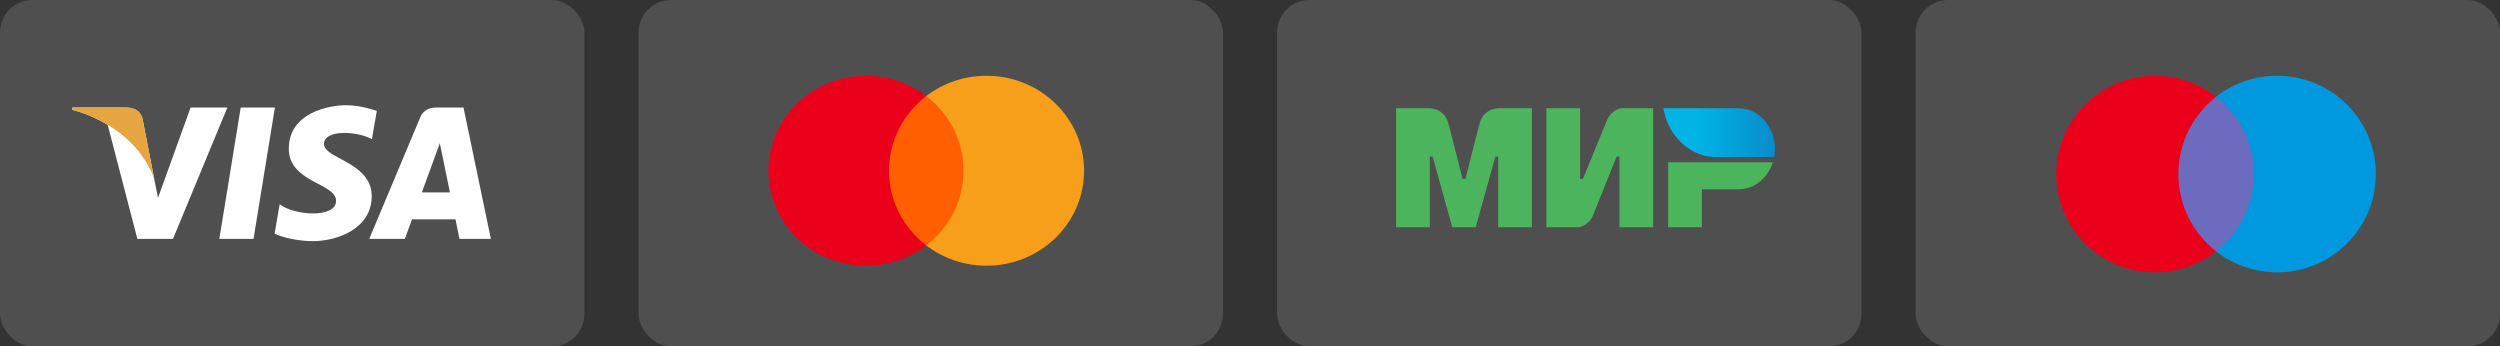 <svg width="231" height="32" viewBox="0 0 231 32" fill="none" xmlns="http://www.w3.org/2000/svg">
<rect x="0" y="0" width="231" height="32" fill="#333333" stroke="none"/>
<rect x="177" width="54" height="32" rx="3" fill="#4F4F4F"/>
<g clip-path="url(#clip0_14_447)">
<path d="M208.758 23.221H200.773V8.941H208.758V23.221Z" fill="#6C6BBD"/>
<path d="M201.28 16.082C201.28 13.185 202.643 10.605 204.765 8.942C203.159 7.681 201.171 6.997 199.125 7C194.085 7 190 11.066 190 16.082C190 21.098 194.085 25.164 199.125 25.164C201.171 25.167 203.158 24.483 204.765 23.222C202.643 21.559 201.28 18.979 201.28 16.082Z" fill="#EB001B"/>
<path d="M219.531 16.082C219.531 21.098 215.445 25.164 210.406 25.164C208.359 25.167 206.372 24.483 204.765 23.222C206.888 21.559 208.251 18.979 208.251 16.082C208.251 13.185 206.888 10.605 204.765 8.942C206.372 7.681 208.359 6.997 210.406 7C215.445 7 219.531 11.066 219.531 16.082" fill="#0099DF"/>
</g>
<rect x="118" width="54" height="32" rx="3" fill="#4F4F4F"/>
<g clip-path="url(#clip1_14_447)">
<path fill-rule="evenodd" clip-rule="evenodd" d="M138.431 10V10.005C138.427 10.005 137.064 10 136.701 11.446C136.368 12.772 135.429 16.432 135.403 16.533H135.143C135.143 16.533 134.183 12.791 133.845 11.441C133.482 9.995 132.115 10 132.115 10H129V21H132.115V14.467H132.245H132.375L134.192 21H136.355L138.172 14.472H138.431V21H141.546V10H138.431Z" fill="#4DB45E"/>
<path fill-rule="evenodd" clip-rule="evenodd" d="M149.81 10C149.81 10 148.897 10.091 148.469 11.153L146.262 16.533H146.003V10H142.888V21H145.829C145.829 21 146.786 20.904 147.214 19.847L149.377 14.467H149.637V21H152.752V10H149.81Z" fill="#4DB45E"/>
<path fill-rule="evenodd" clip-rule="evenodd" d="M154.136 14.996V21H157.251V17.493H160.625C162.096 17.493 163.342 16.451 163.805 14.996H154.136Z" fill="#4DB45E"/>
<path fill-rule="evenodd" clip-rule="evenodd" d="M160.625 10H153.699C154.045 12.094 155.46 13.775 157.29 14.323C157.705 14.448 158.142 14.515 158.592 14.515H163.931C163.978 14.265 164 14.011 164 13.747C164 11.676 162.49 10 160.625 10Z" fill="url(#paint0_linear_14_447)"/>
</g>
<rect x="59" width="54" height="32" rx="3" fill="#4F4F4F"/>
<g clip-path="url(#clip2_14_447)">
<path d="M89.529 22.676H81.642V8.876H89.529L89.529 22.676Z" fill="#FF5F00"/>
<path d="M82.142 15.776C82.142 12.977 83.488 10.483 85.585 8.876C83.998 7.658 82.035 6.997 80.014 7C75.035 7 71 10.929 71 15.776C71 20.623 75.035 24.552 80.014 24.552C82.035 24.555 83.998 23.894 85.585 22.676C83.488 21.069 82.142 18.576 82.142 15.776Z" fill="#EB001B"/>
<path d="M100.17 15.776C100.17 20.623 96.135 24.552 91.156 24.552C89.135 24.555 87.172 23.894 85.585 22.676C87.682 21.069 89.028 18.576 89.028 15.776C89.028 12.977 87.682 10.483 85.585 8.876C87.172 7.658 89.135 6.997 91.156 7C96.135 7 100.17 10.929 100.17 15.776" fill="#F79E1B"/>
</g>
<rect width="54" height="32" rx="3" fill="#4F4F4F"/>
<g clip-path="url(#clip3_14_447)">
<path d="M23.426 22.071H20.267L22.241 9.938H25.401L23.426 22.071ZM17.61 9.938L14.598 18.283L14.242 16.486L14.242 16.486L13.179 11.03C13.179 11.03 13.051 9.938 11.681 9.938H6.702L6.643 10.143C6.643 10.143 8.166 10.46 9.948 11.53L12.692 22.071H15.984L21.009 9.938H17.61ZM42.456 22.071H45.357L42.828 9.937H40.288C39.116 9.937 38.83 10.841 38.83 10.841L34.119 22.071H37.412L38.07 20.268H42.086L42.456 22.071ZM38.98 17.779L40.64 13.238L41.574 17.779H38.98ZM34.366 12.855L34.817 10.25C34.817 10.25 33.425 9.721 31.975 9.721C30.408 9.721 26.685 10.406 26.685 13.737C26.685 16.872 31.054 16.911 31.054 18.557C31.054 20.204 27.135 19.909 25.842 18.871L25.372 21.595C25.372 21.595 26.783 22.28 28.938 22.28C31.094 22.28 34.346 21.164 34.346 18.126C34.346 14.971 29.937 14.678 29.937 13.306C29.938 11.934 33.014 12.11 34.366 12.855Z" fill="white"/>
<path d="M14.242 16.486L13.179 11.03C13.179 11.03 13.051 9.938 11.681 9.938H6.702L6.643 10.143C6.643 10.143 9.036 10.639 11.332 12.497C13.526 14.273 14.242 16.486 14.242 16.486Z" fill="#E6A540"/>
</g>
<defs>
<linearGradient id="paint0_linear_14_447" x1="153.7" y1="12.258" x2="164" y2="12.258" gradientUnits="userSpaceOnUse">
<stop offset="0.3" stop-color="#00B4E6"/>
<stop offset="1" stop-color="#088CCB"/>
</linearGradient>
<clipPath id="clip0_14_447">
<rect width="30" height="18.572" fill="white" transform="translate(190 7)"/>
</clipPath>
<clipPath id="clip1_14_447">
<rect width="35" height="11" fill="white" transform="translate(129 10)"/>
</clipPath>
<clipPath id="clip2_14_447">
<rect width="30" height="18" fill="white" transform="translate(71 7)"/>
</clipPath>
<clipPath id="clip3_14_447">
<rect width="40" height="14" fill="white" transform="translate(6 9)"/>
</clipPath>
</defs>
</svg>
